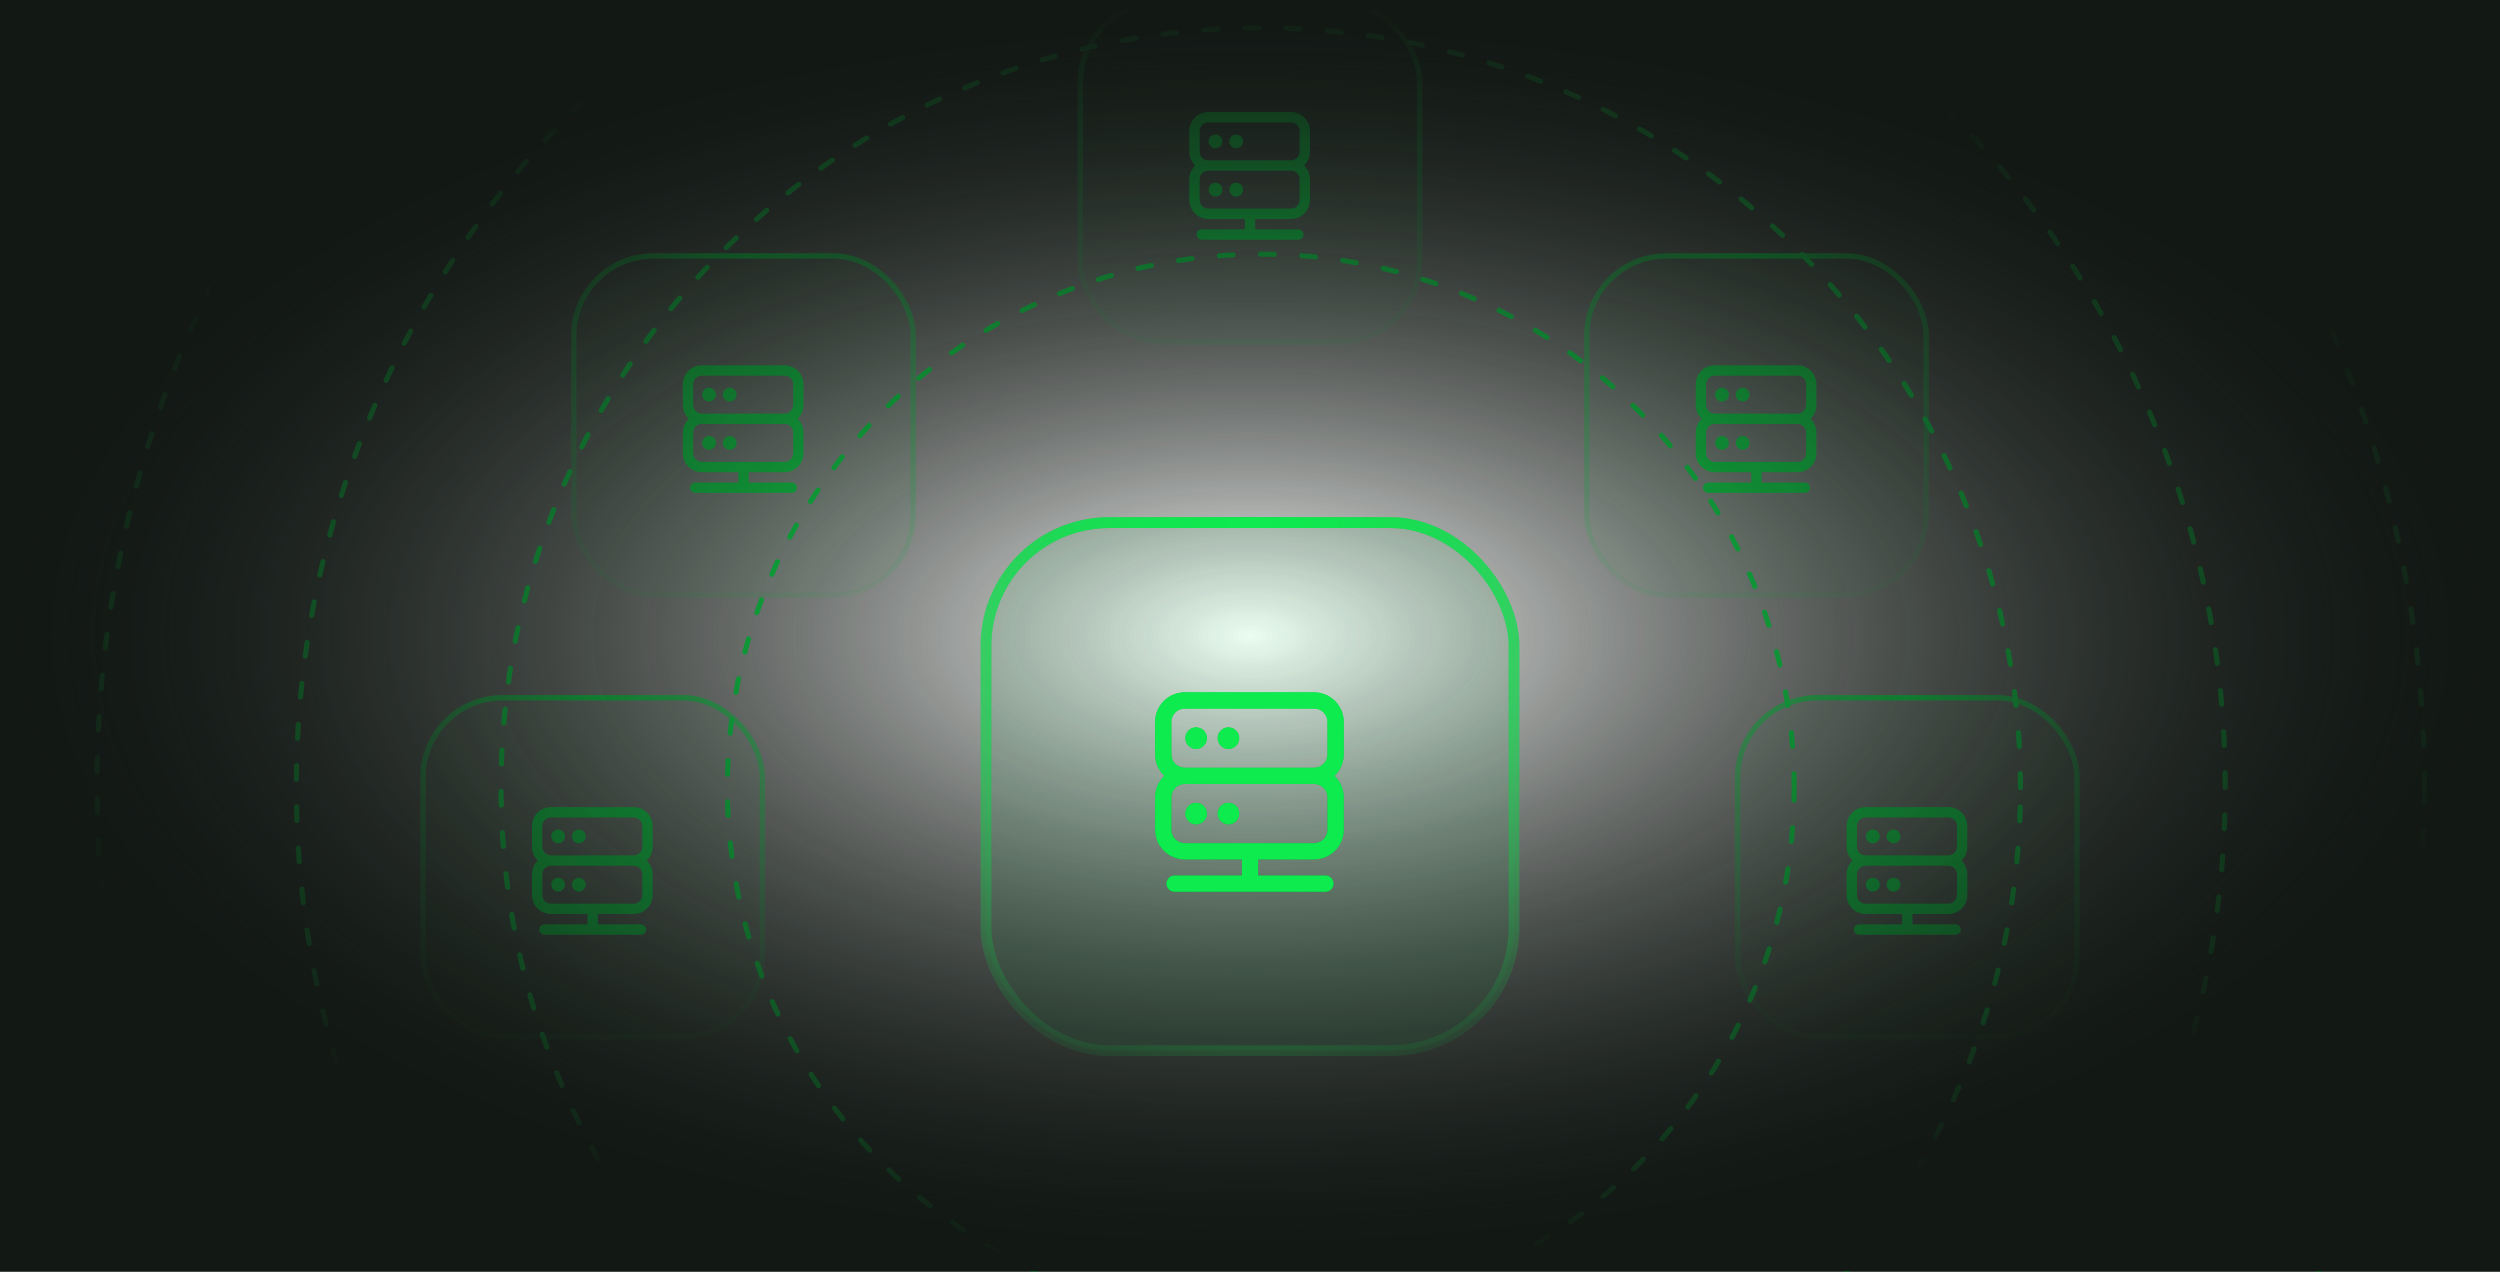<svg width="464" height="236" viewBox="0 0 464 236" fill="none" xmlns="http://www.w3.org/2000/svg">
<g clip-path="url(#clip0_3147_59402)">
<rect width="464" height="236" fill="url(#paint0_radial_3147_59402)"/>
<circle cx="141" cy="141" r="141" transform="matrix(1 0 0 -1 93 287.162)" stroke="#0EEB4F" stroke-width="0.951" stroke-linecap="round" stroke-linejoin="round" stroke-dasharray="2.55 5.1"/>
<circle cx="179" cy="179" r="179" transform="matrix(1 0 0 -1 55 325)" stroke="#0EEB4F" stroke-width="0.951" stroke-linecap="round" stroke-linejoin="round" stroke-dasharray="2.55 5.1"/>
<circle cx="216" cy="216" r="216" transform="matrix(1 0 0 -1 18 362)" stroke="#0EEB4F" stroke-width="0.951" stroke-linecap="round" stroke-linejoin="round" stroke-dasharray="2.55 5.1"/>
<circle cx="99" cy="99" r="99" transform="matrix(1 0 0 -1 135 245.162)" stroke="#0EEB4F" stroke-width="0.951" stroke-linecap="round" stroke-linejoin="round" stroke-dasharray="2.55 5.1"/>
<rect x="183" y="97" width="98" height="98" rx="22.869" fill="#0EEB4F" fill-opacity="0.04"/>
<rect x="183" y="97" width="98" height="98" rx="22.869" stroke="url(#paint1_radial_3147_59402)" stroke-width="2"/>
<path d="M220 137.002C220 136.471 220.211 135.963 220.586 135.587C220.961 135.212 221.47 135.002 222 135.002C222.53 135.002 223.039 135.212 223.414 135.587C223.789 135.963 224 136.471 224 137.002C224 137.532 223.789 138.041 223.414 138.416C223.039 138.791 222.53 139.002 222 139.002C221.47 139.002 220.961 138.791 220.586 138.416C220.211 138.041 220 137.532 220 137.002ZM226 137.002C226 136.471 226.211 135.963 226.586 135.587C226.961 135.212 227.47 135.002 228 135.002C228.53 135.002 229.039 135.212 229.414 135.587C229.789 135.963 230 136.471 230 137.002C230 137.532 229.789 138.041 229.414 138.416C229.039 138.791 228.53 139.002 228 139.002C227.47 139.002 226.961 138.791 226.586 138.416C226.211 138.041 226 137.532 226 137.002ZM222 149.002C221.47 149.002 220.961 149.212 220.586 149.587C220.211 149.963 220 150.471 220 151.002C220 151.532 220.211 152.041 220.586 152.416C220.961 152.791 221.47 153.002 222 153.002C222.53 153.002 223.039 152.791 223.414 152.416C223.789 152.041 224 151.532 224 151.002C224 150.471 223.789 149.963 223.414 149.587C223.039 149.212 222.53 149.002 222 149.002ZM228 149.002C227.47 149.002 226.961 149.212 226.586 149.587C226.211 149.963 226 150.471 226 151.002C226 151.532 226.211 152.041 226.586 152.416C226.961 152.791 227.47 153.002 228 153.002C228.53 153.002 229.039 152.791 229.414 152.416C229.789 152.041 230 151.532 230 151.002C230 150.471 229.789 149.963 229.414 149.587C229.039 149.212 228.53 149.002 228 149.002Z" fill="#0EEB4F"/>
<path fill-rule="evenodd" clip-rule="evenodd" d="M219.895 128.501C218.436 128.501 217.037 129.08 216.005 130.112C214.974 131.143 214.395 132.542 214.395 134.001V140.001C214.395 141.577 215.059 142.999 216.121 144.001C215.575 144.514 215.14 145.134 214.843 145.822C214.546 146.51 214.393 147.252 214.395 148.001V154.001C214.395 155.46 214.974 156.859 216.005 157.89C217.037 158.922 218.436 159.501 219.895 159.501H230.501V162.501H218.001C217.603 162.501 217.221 162.659 216.94 162.94C216.659 163.222 216.501 163.603 216.501 164.001C216.501 164.399 216.659 164.78 216.94 165.062C217.221 165.343 217.603 165.501 218.001 165.501H246.001C246.398 165.501 246.78 165.343 247.061 165.062C247.343 164.78 247.501 164.399 247.501 164.001C247.501 163.603 247.343 163.222 247.061 162.94C246.78 162.659 246.398 162.501 246.001 162.501H233.501V159.501H243.895C244.617 159.501 245.332 159.359 245.999 159.082C246.667 158.806 247.273 158.401 247.784 157.89C248.294 157.379 248.699 156.773 248.976 156.106C249.252 155.438 249.395 154.723 249.395 154.001V148.001C249.395 146.425 248.733 145.003 247.671 144.001C248.216 143.487 248.651 142.868 248.947 142.18C249.244 141.492 249.396 140.75 249.395 140.001V134.001C249.395 133.279 249.252 132.564 248.976 131.896C248.699 131.229 248.294 130.623 247.784 130.112C247.273 129.601 246.667 129.196 245.999 128.92C245.332 128.643 244.617 128.501 243.895 128.501H219.895ZM219.895 142.501H243.895C245.275 142.501 246.395 141.381 246.395 140.001V134.001C246.395 132.621 245.275 131.501 243.895 131.501H219.895C218.515 131.501 217.395 132.621 217.395 134.001V140.001C217.395 141.381 218.515 142.501 219.895 142.501ZM219.895 145.501C218.515 145.501 217.395 146.621 217.395 148.001V154.001C217.395 155.381 218.515 156.501 219.895 156.501H243.895C245.275 156.501 246.395 155.381 246.395 154.001V148.001C246.395 146.621 245.275 145.501 243.895 145.501H219.895Z" fill="#0EEB4F"/>
<rect x="322.5" y="129.5" width="63" height="63" rx="14.776" fill="#0EEB4F" fill-opacity="0.04"/>
<rect x="322.5" y="129.5" width="63" height="63" rx="14.776" stroke="url(#paint2_radial_3147_59402)"/>
<path d="M346.32 155.241C346.32 154.902 346.455 154.576 346.695 154.336C346.935 154.096 347.261 153.961 347.6 153.961C347.94 153.961 348.265 154.096 348.505 154.336C348.745 154.576 348.88 154.902 348.88 155.241C348.88 155.581 348.745 155.906 348.505 156.146C348.265 156.386 347.94 156.521 347.6 156.521C347.261 156.521 346.935 156.386 346.695 156.146C346.455 155.906 346.32 155.581 346.32 155.241ZM350.16 155.241C350.16 154.902 350.295 154.576 350.535 154.336C350.775 154.096 351.101 153.961 351.44 153.961C351.78 153.961 352.105 154.096 352.345 154.336C352.585 154.576 352.72 154.902 352.72 155.241C352.72 155.581 352.585 155.906 352.345 156.146C352.105 156.386 351.78 156.521 351.44 156.521C351.101 156.521 350.775 156.386 350.535 156.146C350.295 155.906 350.16 155.581 350.16 155.241ZM347.6 162.921C347.261 162.921 346.935 163.056 346.695 163.296C346.455 163.536 346.32 163.862 346.32 164.201C346.32 164.541 346.455 164.866 346.695 165.106C346.935 165.346 347.261 165.481 347.6 165.481C347.94 165.481 348.265 165.346 348.505 165.106C348.745 164.866 348.88 164.541 348.88 164.201C348.88 163.862 348.745 163.536 348.505 163.296C348.265 163.056 347.94 162.921 347.6 162.921ZM351.44 162.921C351.101 162.921 350.775 163.056 350.535 163.296C350.295 163.536 350.16 163.862 350.16 164.201C350.16 164.541 350.295 164.866 350.535 165.106C350.775 165.346 351.101 165.481 351.44 165.481C351.78 165.481 352.105 165.346 352.345 165.106C352.585 164.866 352.72 164.541 352.72 164.201C352.72 163.862 352.585 163.536 352.345 163.296C352.105 163.056 351.78 162.921 351.44 162.921Z" fill="#0EEB4F"/>
<path fill-rule="evenodd" clip-rule="evenodd" d="M346.254 149.801C345.321 149.801 344.425 150.171 343.765 150.832C343.105 151.492 342.734 152.387 342.734 153.321V157.161C342.734 158.169 343.159 159.079 343.839 159.721C343.49 160.049 343.211 160.446 343.021 160.886C342.831 161.326 342.734 161.801 342.734 162.281V166.121C342.734 167.054 343.105 167.949 343.765 168.61C344.425 169.27 345.321 169.641 346.254 169.641H353.042V171.561H345.042C344.788 171.561 344.543 171.662 344.363 171.842C344.183 172.022 344.082 172.266 344.082 172.521C344.082 172.775 344.183 173.019 344.363 173.199C344.543 173.379 344.788 173.481 345.042 173.481H362.962C363.217 173.481 363.461 173.379 363.641 173.199C363.821 173.019 363.922 172.775 363.922 172.521C363.922 172.266 363.821 172.022 363.641 171.842C363.461 171.662 363.217 171.561 362.962 171.561H354.962V169.641H361.614C362.077 169.641 362.534 169.549 362.961 169.373C363.388 169.196 363.777 168.936 364.103 168.61C364.43 168.283 364.69 167.895 364.866 167.468C365.043 167.041 365.134 166.583 365.134 166.121V162.281C365.134 161.272 364.711 160.362 364.031 159.721C364.38 159.392 364.658 158.995 364.848 158.555C365.038 158.115 365.135 157.64 365.134 157.161V153.321C365.134 152.858 365.043 152.401 364.866 151.973C364.69 151.546 364.43 151.158 364.103 150.832C363.777 150.505 363.388 150.245 362.961 150.068C362.534 149.892 362.077 149.801 361.614 149.801H346.254ZM346.254 158.761H361.614C362.498 158.761 363.214 158.044 363.214 157.161V153.321C363.214 152.437 362.498 151.721 361.614 151.721H346.254C345.371 151.721 344.654 152.437 344.654 153.321V157.161C344.654 158.044 345.371 158.761 346.254 158.761ZM346.254 160.681C345.371 160.681 344.654 161.397 344.654 162.281V166.121C344.654 167.004 345.371 167.721 346.254 167.721H361.614C362.498 167.721 363.214 167.004 363.214 166.121V162.281C363.214 161.397 362.498 160.681 361.614 160.681H346.254Z" fill="#0EEB4F"/>
<rect x="294.5" y="47.5" width="63" height="63" rx="14.776" fill="#0EEB4F" fill-opacity="0.04"/>
<rect x="294.5" y="47.5" width="63" height="63" rx="14.776" stroke="url(#paint3_radial_3147_59402)"/>
<path d="M318.32 73.241C318.32 72.902 318.455 72.576 318.695 72.336C318.935 72.096 319.261 71.961 319.6 71.961C319.94 71.961 320.265 72.096 320.505 72.336C320.745 72.576 320.88 72.902 320.88 73.241C320.88 73.581 320.745 73.906 320.505 74.146C320.265 74.386 319.94 74.521 319.6 74.521C319.261 74.521 318.935 74.386 318.695 74.146C318.455 73.906 318.32 73.581 318.32 73.241ZM322.16 73.241C322.16 72.902 322.295 72.576 322.535 72.336C322.775 72.096 323.101 71.961 323.44 71.961C323.78 71.961 324.105 72.096 324.345 72.336C324.585 72.576 324.72 72.902 324.72 73.241C324.72 73.581 324.585 73.906 324.345 74.146C324.105 74.386 323.78 74.521 323.44 74.521C323.101 74.521 322.775 74.386 322.535 74.146C322.295 73.906 322.16 73.581 322.16 73.241ZM319.6 80.921C319.261 80.921 318.935 81.056 318.695 81.296C318.455 81.536 318.32 81.862 318.32 82.201C318.32 82.541 318.455 82.866 318.695 83.106C318.935 83.346 319.261 83.481 319.6 83.481C319.94 83.481 320.265 83.346 320.505 83.106C320.745 82.866 320.88 82.541 320.88 82.201C320.88 81.862 320.745 81.536 320.505 81.296C320.265 81.056 319.94 80.921 319.6 80.921ZM323.44 80.921C323.101 80.921 322.775 81.056 322.535 81.296C322.295 81.536 322.16 81.862 322.16 82.201C322.16 82.541 322.295 82.866 322.535 83.106C322.775 83.346 323.101 83.481 323.44 83.481C323.78 83.481 324.105 83.346 324.345 83.106C324.585 82.866 324.72 82.541 324.72 82.201C324.72 81.862 324.585 81.536 324.345 81.296C324.105 81.056 323.78 80.921 323.44 80.921Z" fill="#0EEB4F"/>
<path fill-rule="evenodd" clip-rule="evenodd" d="M318.254 67.8C317.321 67.8 316.425 68.171 315.765 68.832C315.105 69.492 314.734 70.387 314.734 71.32V75.16C314.734 76.169 315.159 77.079 315.839 77.721C315.49 78.049 315.211 78.446 315.021 78.886C314.831 79.326 314.734 79.801 314.734 80.281V84.121C314.734 85.054 315.105 85.949 315.765 86.61C316.425 87.27 317.321 87.641 318.254 87.641H325.042V89.561H317.042C316.788 89.561 316.543 89.662 316.363 89.842C316.183 90.022 316.082 90.266 316.082 90.52C316.082 90.775 316.183 91.019 316.363 91.199C316.543 91.379 316.788 91.481 317.042 91.481H334.962C335.217 91.481 335.461 91.379 335.641 91.199C335.821 91.019 335.922 90.775 335.922 90.52C335.922 90.266 335.821 90.022 335.641 89.842C335.461 89.662 335.217 89.561 334.962 89.561H326.962V87.641H333.614C334.077 87.641 334.534 87.549 334.961 87.373C335.388 87.196 335.777 86.936 336.103 86.61C336.43 86.283 336.69 85.895 336.866 85.468C337.043 85.04 337.134 84.583 337.134 84.121V80.281C337.134 79.272 336.711 78.362 336.031 77.721C336.38 77.392 336.658 76.995 336.848 76.555C337.038 76.115 337.135 75.64 337.134 75.16V71.32C337.134 70.858 337.043 70.401 336.866 69.974C336.69 69.546 336.43 69.158 336.103 68.832C335.777 68.505 335.388 68.245 334.961 68.069C334.534 67.892 334.077 67.8 333.614 67.8H318.254ZM318.254 76.76H333.614C334.498 76.76 335.214 76.044 335.214 75.16V71.32C335.214 70.437 334.498 69.721 333.614 69.721H318.254C317.371 69.721 316.654 70.437 316.654 71.32V75.16C316.654 76.044 317.371 76.76 318.254 76.76ZM318.254 78.68C317.371 78.68 316.654 79.397 316.654 80.281V84.121C316.654 85.004 317.371 85.721 318.254 85.721H333.614C334.498 85.721 335.214 85.004 335.214 84.121V80.281C335.214 79.397 334.498 78.68 333.614 78.68H318.254Z" fill="#0EEB4F"/>
<rect x="200.5" y="0.5" width="63" height="63" rx="14.776" fill="#0EEB4F" fill-opacity="0.04"/>
<rect x="200.5" y="0.5" width="63" height="63" rx="14.776" stroke="url(#paint4_radial_3147_59402)"/>
<path d="M224.32 26.241C224.32 25.902 224.455 25.576 224.695 25.336C224.935 25.096 225.261 24.961 225.6 24.961C225.94 24.961 226.265 25.096 226.505 25.336C226.745 25.576 226.88 25.902 226.88 26.241C226.88 26.581 226.745 26.906 226.505 27.146C226.265 27.386 225.94 27.521 225.6 27.521C225.261 27.521 224.935 27.386 224.695 27.146C224.455 26.906 224.32 26.581 224.32 26.241ZM228.16 26.241C228.16 25.902 228.295 25.576 228.535 25.336C228.775 25.096 229.101 24.961 229.44 24.961C229.78 24.961 230.105 25.096 230.345 25.336C230.585 25.576 230.72 25.902 230.72 26.241C230.72 26.581 230.585 26.906 230.345 27.146C230.105 27.386 229.78 27.521 229.44 27.521C229.101 27.521 228.775 27.386 228.535 27.146C228.295 26.906 228.16 26.581 228.16 26.241ZM225.6 33.921C225.261 33.921 224.935 34.056 224.695 34.296C224.455 34.536 224.32 34.862 224.32 35.201C224.32 35.541 224.455 35.866 224.695 36.106C224.935 36.346 225.261 36.481 225.6 36.481C225.94 36.481 226.265 36.346 226.505 36.106C226.745 35.866 226.88 35.541 226.88 35.201C226.88 34.862 226.745 34.536 226.505 34.296C226.265 34.056 225.94 33.921 225.6 33.921ZM229.44 33.921C229.101 33.921 228.775 34.056 228.535 34.296C228.295 34.536 228.16 34.862 228.16 35.201C228.16 35.541 228.295 35.866 228.535 36.106C228.775 36.346 229.101 36.481 229.44 36.481C229.78 36.481 230.105 36.346 230.345 36.106C230.585 35.866 230.72 35.541 230.72 35.201C230.72 34.862 230.585 34.536 230.345 34.296C230.105 34.056 229.78 33.921 229.44 33.921Z" fill="#0EEB4F"/>
<path fill-rule="evenodd" clip-rule="evenodd" d="M224.254 20.8C223.321 20.8 222.425 21.171 221.765 21.831C221.105 22.492 220.734 23.387 220.734 24.32V28.16C220.734 29.169 221.159 30.079 221.839 30.721C221.49 31.049 221.211 31.446 221.021 31.886C220.831 32.326 220.734 32.801 220.734 33.281V37.12C220.734 38.054 221.105 38.949 221.765 39.61C222.425 40.27 223.321 40.641 224.254 40.641H231.042V42.56H223.042C222.788 42.56 222.543 42.662 222.363 42.842C222.183 43.022 222.082 43.266 222.082 43.52C222.082 43.775 222.183 44.019 222.363 44.199C222.543 44.379 222.788 44.48 223.042 44.48H240.962C241.217 44.48 241.461 44.379 241.641 44.199C241.821 44.019 241.922 43.775 241.922 43.52C241.922 43.266 241.821 43.022 241.641 42.842C241.461 42.662 241.217 42.56 240.962 42.56H232.962V40.641H239.614C240.077 40.641 240.534 40.55 240.961 40.373C241.388 40.196 241.777 39.936 242.103 39.61C242.43 39.283 242.69 38.895 242.866 38.468C243.043 38.041 243.134 37.583 243.134 37.12V33.281C243.134 32.272 242.711 31.362 242.031 30.721C242.38 30.392 242.658 29.995 242.848 29.555C243.038 29.115 243.135 28.64 243.134 28.16V24.32C243.134 23.858 243.043 23.401 242.866 22.974C242.69 22.546 242.43 22.158 242.103 21.831C241.777 21.505 241.388 21.245 240.961 21.069C240.534 20.892 240.077 20.8 239.614 20.8H224.254ZM224.254 29.761H239.614C240.498 29.761 241.214 29.044 241.214 28.16V24.32C241.214 23.437 240.498 22.721 239.614 22.721H224.254C223.371 22.721 222.654 23.437 222.654 24.32V28.16C222.654 29.044 223.371 29.761 224.254 29.761ZM224.254 31.68C223.371 31.68 222.654 32.397 222.654 33.281V37.12C222.654 38.004 223.371 38.721 224.254 38.721H239.614C240.498 38.721 241.214 38.004 241.214 37.12V33.281C241.214 32.397 240.498 31.68 239.614 31.68H224.254Z" fill="#0EEB4F"/>
<rect x="106.5" y="47.5" width="63" height="63" rx="14.776" fill="#0EEB4F" fill-opacity="0.04"/>
<rect x="106.5" y="47.5" width="63" height="63" rx="14.776" stroke="url(#paint5_radial_3147_59402)"/>
<path d="M130.32 73.241C130.32 72.902 130.455 72.576 130.695 72.336C130.935 72.096 131.261 71.961 131.6 71.961C131.94 71.961 132.265 72.096 132.505 72.336C132.745 72.576 132.88 72.902 132.88 73.241C132.88 73.581 132.745 73.906 132.505 74.146C132.265 74.386 131.94 74.521 131.6 74.521C131.261 74.521 130.935 74.386 130.695 74.146C130.455 73.906 130.32 73.581 130.32 73.241ZM134.16 73.241C134.16 72.902 134.295 72.576 134.535 72.336C134.775 72.096 135.101 71.961 135.44 71.961C135.78 71.961 136.105 72.096 136.345 72.336C136.585 72.576 136.72 72.902 136.72 73.241C136.72 73.581 136.585 73.906 136.345 74.146C136.105 74.386 135.78 74.521 135.44 74.521C135.101 74.521 134.775 74.386 134.535 74.146C134.295 73.906 134.16 73.581 134.16 73.241ZM131.6 80.921C131.261 80.921 130.935 81.056 130.695 81.296C130.455 81.536 130.32 81.862 130.32 82.201C130.32 82.541 130.455 82.866 130.695 83.106C130.935 83.346 131.261 83.481 131.6 83.481C131.94 83.481 132.265 83.346 132.505 83.106C132.745 82.866 132.88 82.541 132.88 82.201C132.88 81.862 132.745 81.536 132.505 81.296C132.265 81.056 131.94 80.921 131.6 80.921ZM135.44 80.921C135.101 80.921 134.775 81.056 134.535 81.296C134.295 81.536 134.16 81.862 134.16 82.201C134.16 82.541 134.295 82.866 134.535 83.106C134.775 83.346 135.101 83.481 135.44 83.481C135.78 83.481 136.105 83.346 136.345 83.106C136.585 82.866 136.72 82.541 136.72 82.201C136.72 81.862 136.585 81.536 136.345 81.296C136.105 81.056 135.78 80.921 135.44 80.921Z" fill="#0EEB4F"/>
<path fill-rule="evenodd" clip-rule="evenodd" d="M130.254 67.8C129.321 67.8 128.425 68.171 127.765 68.832C127.105 69.492 126.734 70.387 126.734 71.32V75.16C126.734 76.169 127.159 77.079 127.839 77.721C127.49 78.049 127.211 78.446 127.021 78.886C126.831 79.326 126.734 79.801 126.734 80.281V84.121C126.734 85.054 127.105 85.949 127.765 86.61C128.425 87.27 129.321 87.641 130.254 87.641H137.042V89.561H129.042C128.788 89.561 128.543 89.662 128.363 89.842C128.183 90.022 128.082 90.266 128.082 90.52C128.082 90.775 128.183 91.019 128.363 91.199C128.543 91.379 128.788 91.481 129.042 91.481H146.962C147.217 91.481 147.461 91.379 147.641 91.199C147.821 91.019 147.922 90.775 147.922 90.52C147.922 90.266 147.821 90.022 147.641 89.842C147.461 89.662 147.217 89.561 146.962 89.561H138.962V87.641H145.614C146.077 87.641 146.534 87.549 146.961 87.373C147.388 87.196 147.777 86.936 148.103 86.61C148.43 86.283 148.69 85.895 148.866 85.468C149.043 85.04 149.134 84.583 149.134 84.121V80.281C149.134 79.272 148.711 78.362 148.031 77.721C148.38 77.392 148.658 76.995 148.848 76.555C149.038 76.115 149.135 75.64 149.134 75.16V71.32C149.134 70.858 149.043 70.401 148.866 69.974C148.69 69.546 148.43 69.158 148.103 68.832C147.777 68.505 147.388 68.245 146.961 68.069C146.534 67.892 146.077 67.8 145.614 67.8H130.254ZM130.254 76.76H145.614C146.498 76.76 147.214 76.044 147.214 75.16V71.32C147.214 70.437 146.498 69.721 145.614 69.721H130.254C129.371 69.721 128.654 70.437 128.654 71.32V75.16C128.654 76.044 129.371 76.76 130.254 76.76ZM130.254 78.68C129.371 78.68 128.654 79.397 128.654 80.281V84.121C128.654 85.004 129.371 85.721 130.254 85.721H145.614C146.498 85.721 147.214 85.004 147.214 84.121V80.281C147.214 79.397 146.498 78.68 145.614 78.68H130.254Z" fill="#0EEB4F"/>
<rect x="78.5" y="129.5" width="63" height="63" rx="14.776" fill="#0EEB4F" fill-opacity="0.04"/>
<rect x="78.5" y="129.5" width="63" height="63" rx="14.776" stroke="url(#paint6_radial_3147_59402)"/>
<path d="M102.32 155.241C102.32 154.902 102.455 154.576 102.695 154.336C102.935 154.096 103.261 153.961 103.6 153.961C103.94 153.961 104.265 154.096 104.505 154.336C104.745 154.576 104.88 154.902 104.88 155.241C104.88 155.581 104.745 155.906 104.505 156.146C104.265 156.386 103.94 156.521 103.6 156.521C103.261 156.521 102.935 156.386 102.695 156.146C102.455 155.906 102.32 155.581 102.32 155.241ZM106.16 155.241C106.16 154.902 106.295 154.576 106.535 154.336C106.775 154.096 107.101 153.961 107.44 153.961C107.78 153.961 108.105 154.096 108.345 154.336C108.585 154.576 108.72 154.902 108.72 155.241C108.72 155.581 108.585 155.906 108.345 156.146C108.105 156.386 107.78 156.521 107.44 156.521C107.101 156.521 106.775 156.386 106.535 156.146C106.295 155.906 106.16 155.581 106.16 155.241ZM103.6 162.921C103.261 162.921 102.935 163.056 102.695 163.296C102.455 163.536 102.32 163.862 102.32 164.201C102.32 164.541 102.455 164.866 102.695 165.106C102.935 165.346 103.261 165.481 103.6 165.481C103.94 165.481 104.265 165.346 104.505 165.106C104.745 164.866 104.88 164.541 104.88 164.201C104.88 163.862 104.745 163.536 104.505 163.296C104.265 163.056 103.94 162.921 103.6 162.921ZM107.44 162.921C107.101 162.921 106.775 163.056 106.535 163.296C106.295 163.536 106.16 163.862 106.16 164.201C106.16 164.541 106.295 164.866 106.535 165.106C106.775 165.346 107.101 165.481 107.44 165.481C107.78 165.481 108.105 165.346 108.345 165.106C108.585 164.866 108.72 164.541 108.72 164.201C108.72 163.862 108.585 163.536 108.345 163.296C108.105 163.056 107.78 162.921 107.44 162.921Z" fill="#0EEB4F"/>
<path fill-rule="evenodd" clip-rule="evenodd" d="M102.254 149.801C101.321 149.801 100.425 150.171 99.765 150.832C99.105 151.492 98.734 152.387 98.734 153.321V157.161C98.734 158.169 99.159 159.079 99.839 159.721C99.49 160.049 99.211 160.446 99.021 160.886C98.831 161.326 98.734 161.801 98.734 162.281V166.121C98.734 167.054 99.105 167.949 99.765 168.61C100.425 169.27 101.321 169.641 102.254 169.641H109.042V171.561H101.042C100.788 171.561 100.543 171.662 100.363 171.842C100.183 172.022 100.082 172.266 100.082 172.521C100.082 172.775 100.183 173.019 100.363 173.199C100.543 173.379 100.788 173.481 101.042 173.481H118.962C119.217 173.481 119.461 173.379 119.641 173.199C119.821 173.019 119.922 172.775 119.922 172.521C119.922 172.266 119.821 172.022 119.641 171.842C119.461 171.662 119.217 171.561 118.962 171.561H110.962V169.641H117.614C118.077 169.641 118.534 169.549 118.961 169.373C119.388 169.196 119.777 168.936 120.103 168.61C120.43 168.283 120.69 167.895 120.866 167.468C121.043 167.041 121.134 166.583 121.134 166.121V162.281C121.134 161.272 120.711 160.362 120.031 159.721C120.38 159.392 120.658 158.995 120.848 158.555C121.038 158.115 121.135 157.64 121.134 157.161V153.321C121.134 152.858 121.043 152.401 120.866 151.973C120.69 151.546 120.43 151.158 120.103 150.832C119.777 150.505 119.388 150.245 118.961 150.068C118.534 149.892 118.077 149.801 117.614 149.801H102.254ZM102.254 158.761H117.614C118.498 158.761 119.214 158.044 119.214 157.161V153.321C119.214 152.437 118.498 151.721 117.614 151.721H102.254C101.371 151.721 100.654 152.437 100.654 153.321V157.161C100.654 158.044 101.371 158.761 102.254 158.761ZM102.254 160.681C101.371 160.681 100.654 161.397 100.654 162.281V166.121C100.654 167.004 101.371 167.721 102.254 167.721H117.614C118.498 167.721 119.214 167.004 119.214 166.121V162.281C119.214 161.397 118.498 160.681 117.614 160.681H102.254Z" fill="#0EEB4F"/>
<rect width="464" height="236" fill="url(#paint7_radial_3147_59402)"/>
<rect x="183" y="97" width="98" height="98" rx="22.869" fill="#0EEB4F" fill-opacity="0.04"/>
<rect x="183" y="97" width="98" height="98" rx="22.869" stroke="url(#paint8_radial_3147_59402)" stroke-width="2"/>
<path d="M220 137.002C220 136.471 220.211 135.963 220.586 135.587C220.961 135.212 221.47 135.002 222 135.002C222.53 135.002 223.039 135.212 223.414 135.587C223.789 135.963 224 136.471 224 137.002C224 137.532 223.789 138.041 223.414 138.416C223.039 138.791 222.53 139.002 222 139.002C221.47 139.002 220.961 138.791 220.586 138.416C220.211 138.041 220 137.532 220 137.002ZM226 137.002C226 136.471 226.211 135.963 226.586 135.587C226.961 135.212 227.47 135.002 228 135.002C228.53 135.002 229.039 135.212 229.414 135.587C229.789 135.963 230 136.471 230 137.002C230 137.532 229.789 138.041 229.414 138.416C229.039 138.791 228.53 139.002 228 139.002C227.47 139.002 226.961 138.791 226.586 138.416C226.211 138.041 226 137.532 226 137.002ZM222 149.002C221.47 149.002 220.961 149.212 220.586 149.587C220.211 149.963 220 150.471 220 151.002C220 151.532 220.211 152.041 220.586 152.416C220.961 152.791 221.47 153.002 222 153.002C222.53 153.002 223.039 152.791 223.414 152.416C223.789 152.041 224 151.532 224 151.002C224 150.471 223.789 149.963 223.414 149.587C223.039 149.212 222.53 149.002 222 149.002ZM228 149.002C227.47 149.002 226.961 149.212 226.586 149.587C226.211 149.963 226 150.471 226 151.002C226 151.532 226.211 152.041 226.586 152.416C226.961 152.791 227.47 153.002 228 153.002C228.53 153.002 229.039 152.791 229.414 152.416C229.789 152.041 230 151.532 230 151.002C230 150.471 229.789 149.963 229.414 149.587C229.039 149.212 228.53 149.002 228 149.002Z" fill="#0EEB4F"/>
<path fill-rule="evenodd" clip-rule="evenodd" d="M219.895 128.501C218.436 128.501 217.037 129.08 216.005 130.112C214.974 131.143 214.395 132.542 214.395 134.001V140.001C214.395 141.577 215.059 142.999 216.121 144.001C215.575 144.514 215.14 145.134 214.843 145.822C214.546 146.51 214.393 147.252 214.395 148.001V154.001C214.395 155.46 214.974 156.859 216.005 157.89C217.037 158.922 218.436 159.501 219.895 159.501H230.501V162.501H218.001C217.603 162.501 217.221 162.659 216.94 162.94C216.659 163.222 216.501 163.603 216.501 164.001C216.501 164.399 216.659 164.78 216.94 165.062C217.221 165.343 217.603 165.501 218.001 165.501H246.001C246.398 165.501 246.78 165.343 247.061 165.062C247.343 164.78 247.501 164.399 247.501 164.001C247.501 163.603 247.343 163.222 247.061 162.94C246.78 162.659 246.398 162.501 246.001 162.501H233.501V159.501H243.895C244.617 159.501 245.332 159.359 245.999 159.082C246.667 158.806 247.273 158.401 247.784 157.89C248.294 157.379 248.699 156.773 248.976 156.106C249.252 155.438 249.395 154.723 249.395 154.001V148.001C249.395 146.425 248.733 145.003 247.671 144.001C248.216 143.487 248.651 142.868 248.947 142.18C249.244 141.492 249.396 140.75 249.395 140.001V134.001C249.395 133.279 249.252 132.564 248.976 131.896C248.699 131.229 248.294 130.623 247.784 130.112C247.273 129.601 246.667 129.196 245.999 128.92C245.332 128.643 244.617 128.501 243.895 128.501H219.895ZM219.895 142.501H243.895C245.275 142.501 246.395 141.381 246.395 140.001V134.001C246.395 132.621 245.275 131.501 243.895 131.501H219.895C218.515 131.501 217.395 132.621 217.395 134.001V140.001C217.395 141.381 218.515 142.501 219.895 142.501ZM219.895 145.501C218.515 145.501 217.395 146.621 217.395 148.001V154.001C217.395 155.381 218.515 156.501 219.895 156.501H243.895C245.275 156.501 246.395 155.381 246.395 154.001V148.001C246.395 146.621 245.275 145.501 243.895 145.501H219.895Z" fill="#0EEB4F"/>
</g>
<defs>
<radialGradient id="paint0_radial_3147_59402" cx="0" cy="0" r="1" gradientUnits="userSpaceOnUse" gradientTransform="translate(232 118) rotate(90) scale(118 232)">
<stop stop-color="#121814" stop-opacity="0"/>
<stop offset="1" stop-color="#121814"/>
</radialGradient>
<radialGradient id="paint1_radial_3147_59402" cx="0" cy="0" r="1" gradientUnits="userSpaceOnUse" gradientTransform="translate(232 96) rotate(89.859) scale(112.115 106.118)">
<stop stop-color="#0EEB4F"/>
<stop offset="1" stop-color="#0EEB4F" stop-opacity="0"/>
</radialGradient>
<radialGradient id="paint2_radial_3147_59402" cx="0" cy="0" r="1" gradientUnits="userSpaceOnUse" gradientTransform="translate(354 129) rotate(89.859) scale(71.753 67.915)">
<stop stop-color="#0EEB4F"/>
<stop offset="1" stop-color="#0EEB4F" stop-opacity="0"/>
</radialGradient>
<radialGradient id="paint3_radial_3147_59402" cx="0" cy="0" r="1" gradientUnits="userSpaceOnUse" gradientTransform="translate(326 47) rotate(89.859) scale(71.753 67.915)">
<stop stop-color="#0EEB4F"/>
<stop offset="1" stop-color="#0EEB4F" stop-opacity="0"/>
</radialGradient>
<radialGradient id="paint4_radial_3147_59402" cx="0" cy="0" r="1" gradientUnits="userSpaceOnUse" gradientTransform="translate(232 -1.43834e-06) rotate(89.859) scale(71.753 67.915)">
<stop stop-color="#0EEB4F"/>
<stop offset="1" stop-color="#0EEB4F" stop-opacity="0"/>
</radialGradient>
<radialGradient id="paint5_radial_3147_59402" cx="0" cy="0" r="1" gradientUnits="userSpaceOnUse" gradientTransform="translate(138 47) rotate(89.859) scale(71.753 67.915)">
<stop stop-color="#0EEB4F"/>
<stop offset="1" stop-color="#0EEB4F" stop-opacity="0"/>
</radialGradient>
<radialGradient id="paint6_radial_3147_59402" cx="0" cy="0" r="1" gradientUnits="userSpaceOnUse" gradientTransform="translate(110 129) rotate(89.859) scale(71.753 67.915)">
<stop stop-color="#0EEB4F"/>
<stop offset="1" stop-color="#0EEB4F" stop-opacity="0"/>
</radialGradient>
<radialGradient id="paint7_radial_3147_59402" cx="0" cy="0" r="1" gradientUnits="userSpaceOnUse" gradientTransform="translate(232 118) rotate(90) scale(118 232)">
<stop stop-color="#121814" stop-opacity="0"/>
<stop offset="1" stop-color="#121814"/>
</radialGradient>
<radialGradient id="paint8_radial_3147_59402" cx="0" cy="0" r="1" gradientUnits="userSpaceOnUse" gradientTransform="translate(232 96) rotate(89.859) scale(112.115 106.118)">
<stop stop-color="#0EEB4F"/>
<stop offset="1" stop-color="#0EEB4F" stop-opacity="0"/>
</radialGradient>
<clipPath id="clip0_3147_59402">
<rect width="464" height="236" fill="white"/>
</clipPath>
</defs>
</svg>
